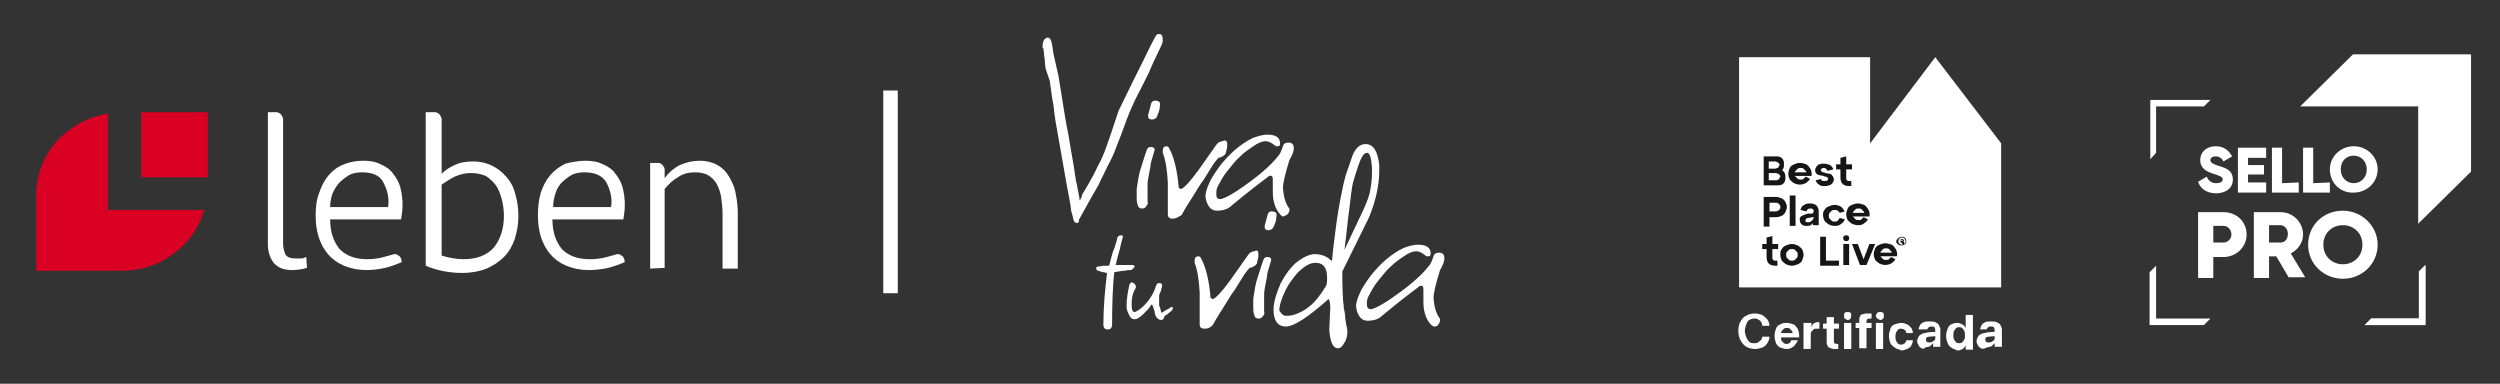 <?xml version="1.0" encoding="utf-8"?>
<!-- Generator: Adobe Illustrator 22.0.0, SVG Export Plug-In . SVG Version: 6.00 Build 0)  -->
<svg version="1.1" id="Capa_1" xmlns="http://www.w3.org/2000/svg" xmlns:xlink="http://www.w3.org/1999/xlink" x="0px" y="0px"
	 viewBox="0 0 345.3 53" style="enable-background:new 0 0 345.3 53;" xml:space="preserve">
<rect x="0" y="0" width="345.3" height="53" fill="#333333" stroke="none"/>
<style type="text/css">
	.st0{fill:#FFFFFF;}
	.st1{fill:#DA0024;}
	.st2{fill:#161616;}
</style>
<g>
	<path class="st0" d="M303.6,25.1l1.2-0.7c0.2,0.5,0.6,0.9,1.3,0.9c0.7,0,0.9-0.3,0.9-0.5c0-0.4-0.4-0.5-1.3-0.8
		c-0.9-0.3-1.8-0.7-1.8-1.9c0-1.2,1-1.9,2.1-1.9c1.1,0,1.8,0.5,2.3,1.4l-1.2,0.7c-0.2-0.4-0.5-0.7-1.1-0.7c-0.4,0-0.7,0.2-0.7,0.5
		c0,0.3,0.2,0.5,1.1,0.8c1,0.3,2,0.6,2,1.9c0,1.2-1,1.9-2.3,1.9C304.7,26.7,303.9,26,303.6,25.1L303.6,25.1z"/>
	<path class="st0" d="M313,25.2v1.4h-3.9v-6.2h3.9v1.4h-2.5v1h2.2v1.3h-2.2v1.1L313,25.2L313,25.2z"/>
	<path class="st0" d="M317.5,25.2v1.4h-3.7v-6.2h1.4v4.9L317.5,25.2L317.5,25.2z"/>
	<path class="st0" d="M321.8,25.2v1.4h-3.7v-6.2h1.4v4.9L321.8,25.2L321.8,25.2z"/>
	<path class="st0" d="M321.8,23.4c0-1.8,1.5-3.2,3.3-3.2c1.8,0,3.3,1.4,3.3,3.2s-1.5,3.2-3.3,3.2C323.3,26.7,321.8,25.3,321.8,23.4z
		 M326.9,23.4c0-1.1-0.8-1.9-1.8-1.9c-1,0-1.8,0.7-1.8,1.9c0,1.1,0.8,1.9,1.8,1.9C326.1,25.3,326.9,24.5,326.9,23.4z"/>
	<path class="st0" d="M310.3,32.4c0,1.7-1.4,3.1-3.2,3.1h-1.4v2.9h-2.1v-9.1h3.5C308.9,29.3,310.3,30.6,310.3,32.4L310.3,32.4z
		 M308.2,32.4c0-0.7-0.5-1.2-1.1-1.2h-1.4v2.3h1.4C307.7,33.5,308.2,33,308.2,32.4z"/>
	<path class="st0" d="M314.4,35.4h-1v3h-2.1v-9.1h3.7c1.7,0,3.1,1.4,3.1,3.1c0,1.1-0.7,2.1-1.7,2.6l2,3.3h-2.3L314.4,35.4
		L314.4,35.4z M313.4,33.5h1.6c0.6,0,1-0.5,1-1.2c0-0.7-0.5-1.2-1-1.2h-1.6V33.5z"/>
	<path class="st0" d="M318.8,33.8c0-2.7,2.1-4.7,4.8-4.7c2.6,0,4.8,2.1,4.8,4.7s-2.1,4.7-4.8,4.7C321,38.5,318.8,36.5,318.8,33.8z
		 M326.3,33.8c0-1.6-1.2-2.7-2.7-2.7c-1.5,0-2.7,1.1-2.7,2.7c0,1.6,1.2,2.7,2.7,2.7C325.1,36.5,326.3,35.4,326.3,33.8z"/>
	<path class="st0" d="M334.1,37.5V44h-6.6l-0.9,0.9h7.5h0.9V44v-7.4L334.1,37.5z"/>
	<path class="st0" d="M334.1,37.5V44h-6.6l-0.9,0.9h7.5h0.9V44v-7.4L334.1,37.5z"/>
	<path class="st0" d="M297.8,21.1v-6.4h6.6l0.9-0.9h-7.4h-0.9v0.9V22L297.8,21.1z"/>
	<path class="st0" d="M297.8,36.7l-0.9,0.9V44v0.9h0.9h6.6l0.9-0.9h-7.5V36.7z"/>
	<path class="st0" d="M325,7.5l-7.3,7.2h16.3v16.2l7.3-7.2V7.5H325z"/>
	<path class="st0" d="M39.1,33.6c0,0.5,0.1,1,0.3,1.5c0.2,0.4,0.7,0.6,1.4,0.6c0.3,0,0.5,0,0.8,0c0.2,0,0.5-0.1,0.7-0.2l0.1,1.5
		c-0.7,0.2-1.4,0.3-2,0.3c-1.2,0-2-0.3-2.6-1c-0.6-0.8-0.8-1.7-0.8-2.6V15.5h1.2c0.1,0,0.2,0,0.3,0.1c0.1,0,0.2,0.1,0.3,0.2
		c0.1,0.1,0.1,0.2,0.2,0.3c0,0.1,0.1,0.2,0.1,0.3L39.1,33.6L39.1,33.6z"/>
	<path class="st0" d="M50,23.8c-0.6,0-1.3,0.1-1.8,0.4c-0.5,0.3-1,0.7-1.4,1.1c-0.4,0.5-0.7,1-0.9,1.5c-0.2,0.6-0.3,1.2-0.3,1.8h8
		c0.2-1.2-0.1-2.4-0.7-3.5C52.4,24.2,51.4,23.8,50,23.8L50,23.8z M50.1,22.2c0.9,0,1.7,0.1,2.5,0.5c0.7,0.3,1.3,0.7,1.7,1.3
		c0.5,0.6,0.8,1.2,1,1.9c0.2,0.8,0.3,1.6,0.3,2.4c0,0.7-0.1,1.4-0.2,2h-9.8c0,1.8,0.5,3.1,1.3,4.1c0.9,0.9,2.1,1.4,3.8,1.4
		c0.8,0,1.6-0.1,2.3-0.3c0.4-0.1,0.7-0.2,1.1-0.3c0.1,0,0.2-0.1,0.4-0.1c0.1,0,0.3,0,0.4,0.1c0.1,0.1,0.2,0.1,0.3,0.2
		c0.1,0.1,0.1,0.2,0.2,0.3l0.1,0.5c-0.7,0.3-1.5,0.6-2.3,0.8c-0.9,0.2-1.8,0.3-2.6,0.3c-1.1,0-2.1-0.2-3.1-0.6
		c-0.9-0.4-1.6-0.9-2.2-1.6c-0.6-0.7-1-1.5-1.3-2.4c-0.3-1-0.4-2-0.4-3c0-1,0.1-2.1,0.5-3.1c0.3-0.9,0.7-1.7,1.3-2.4
		c0.6-0.7,1.3-1.2,2.1-1.5C48.2,22.4,49.2,22.2,50.1,22.2z"/>
	<path class="st0" d="M65,23.9c-0.8,0-1.5,0.2-2.2,0.5c-0.6,0.3-1.2,0.7-1.8,1.1v9.8c1,0.3,2,0.5,3,0.5c1.8,0,3.2-0.5,4.2-1.6
		c0.9-1.1,1.4-2.6,1.4-4.4c0-0.8-0.1-1.5-0.3-2.3c-0.2-0.7-0.4-1.3-0.8-1.9c-0.4-0.5-0.9-1-1.4-1.3C66.4,24,65.7,23.9,65,23.9
		 M58.9,15.5h1.2c0.1,0,0.2,0,0.3,0.1c0.1,0,0.2,0.1,0.3,0.2c0.1,0.1,0.1,0.2,0.2,0.3c0,0.1,0.1,0.2,0.1,0.3v7.6
		c0.5-0.5,1.1-0.9,1.8-1.2c0.8-0.4,1.7-0.5,2.6-0.5c0.9,0,1.8,0.2,2.6,0.6c0.8,0.4,1.4,0.9,2,1.6c0.6,0.7,1,1.5,1.2,2.4
		c0.3,1,0.4,2,0.4,3c0,1.1-0.2,2.1-0.5,3.1c-0.3,0.9-0.8,1.8-1.5,2.5s-1.5,1.2-2.4,1.6c-1,0.4-2.2,0.6-3.3,0.6c-1.7,0-3.5-0.3-5.1-1
		V15.5z"/>
	<path class="st0" d="M80.7,23.8c-0.6,0-1.3,0.1-1.8,0.4c-0.5,0.3-1,0.7-1.4,1.1c-0.4,0.5-0.7,1-0.8,1.5c-0.2,0.6-0.3,1.2-0.3,1.8h8
		c0.2-1.2-0.1-2.4-0.7-3.5C83.1,24.2,82.1,23.8,80.7,23.8z M80.8,22.2c0.9,0,1.7,0.1,2.5,0.5c0.7,0.3,1.3,0.7,1.7,1.3
		c0.5,0.6,0.8,1.2,1,1.9c0.2,0.8,0.3,1.6,0.3,2.4c0,0.7-0.1,1.4-0.2,2h-9.8c0,1.8,0.5,3.1,1.3,4.1c0.9,0.9,2.1,1.4,3.9,1.4
		c0.8,0,1.6-0.1,2.3-0.3c0.4-0.1,0.7-0.2,1.1-0.3c0.1,0,0.2-0.1,0.4-0.1c0.1,0,0.3,0,0.4,0.1c0.1,0.1,0.2,0.1,0.3,0.2
		c0.1,0.1,0.1,0.2,0.2,0.3l0.1,0.5c-0.7,0.3-1.5,0.6-2.3,0.8c-0.9,0.2-1.8,0.3-2.7,0.3c-1.1,0-2.1-0.2-3.1-0.6
		c-0.9-0.4-1.6-0.9-2.2-1.6c-0.6-0.7-1-1.5-1.3-2.4c-0.3-1-0.4-2-0.4-3c0-1,0.1-2.1,0.4-3.1c0.3-0.9,0.7-1.7,1.3-2.4
		c0.6-0.7,1.3-1.2,2.1-1.6C78.9,22.4,79.9,22.2,80.8,22.2"/>
	<path class="st0" d="M89.8,37.1V22.5h1.1c0.2,0,0.5,0.1,0.6,0.3c0.2,0.2,0.3,0.4,0.3,0.6v1.2c0.6-0.8,1.3-1.4,2.1-1.8
		c0.9-0.4,1.8-0.6,2.8-0.6c0.8,0,1.7,0.2,2.4,0.6c0.7,0.4,1.2,0.9,1.6,1.6c0.4,0.7,0.8,1.5,0.9,2.3c0.2,0.9,0.3,1.8,0.3,2.7v7.7
		h-2.1v-7.6c0-0.8-0.1-1.5-0.2-2.3c-0.1-0.6-0.3-1.2-0.6-1.8c-0.3-0.5-0.7-0.9-1.2-1.2c-0.5-0.3-1.2-0.4-1.8-0.4
		c-0.9,0-1.7,0.2-2.4,0.7c-0.7,0.4-1.3,1-1.8,1.6v10.9L89.8,37.1L89.8,37.1z"/>
	<path class="st1" d="M28.7,15.5h-9.2v9h9.2V15.5z"/>
	<path class="st1" d="M14.9,29V15.7c-2.7,0.4-5.2,1.8-7.1,3.8C6,21.6,5,24.2,5,27v10.4h11.8c2.6,0,5.1-0.8,7.1-2.3
		c2.1-1.5,3.6-3.6,4.3-6.1L14.9,29z"/>
	<path class="st0" d="M124,12.5h-2v28h2V12.5z"/>
	<path class="st0" d="M177.2,29.9c-0.1,0-0.2-0.1-0.3-0.2c-0.7-0.7-1.1-1.8-1.1-3.2c0-0.1,0-0.2,0-0.3c0-0.2,0-0.3,0-0.5l0-0.8v-0.1
		c0-0.5-0.2-0.6-0.5-0.5c-0.5,0.4-1.2,0.9-2.1,1.6c-0.9,0.7-1.9,1.5-3.1,2.5c-0.5,0.5-1.2,0.7-2,0.7c-0.5,0-0.9-0.2-1.2-0.7
		c-0.3-0.5-0.4-1-0.4-1.5c0.1-0.7,0.4-1.4,0.8-2.2c0.5-0.8,1-1.6,1.7-2.4c0.7-0.8,1.4-1.5,2.2-2.1c0.8-0.6,1.6-1.1,2.3-1.3
		c0.3-0.1,0.6-0.2,0.8-0.2c0.3-0.1,0.5-0.1,0.8-0.1c1.1,0,1.7,0.4,1.7,1.2c0,0.3-0.1,0.4-0.3,0.4h-0.2c-0.1,0-0.2-0.1-0.2-0.1
		c-0.5-0.4-0.9-0.6-1.3-0.6c-0.4,0-1,0.2-1.7,0.7c-0.6,0.4-1.2,0.8-1.8,1.4c-0.6,0.5-1.1,1.2-1.6,1.8c-0.5,0.6-0.9,1.2-1.2,1.8
		c-0.3,0.5-0.5,0.9-0.5,1.3c0,0.1,0,0.2,0,0.4c0,0.4,0.2,0.6,0.5,0.6c0.4,0,1.2-0.4,2.3-1.1c2.7-1.8,4.6-3.4,5.7-4.8
		c0.3-0.3,0.5-0.8,0.7-1.4c0.1-0.4,0.4-0.5,0.8-0.5c0.5,0,0.7,0.3,0.7,0.8c0,0.4-0.2,0.9-0.6,1.6c-0.6,1.9-0.9,3.2-0.9,3.9
		c0.1,1.1,0.3,2,0.8,2.7c0.1,0.1,0.1,0.2,0.1,0.3c0,0.2-0.1,0.5-0.4,0.7C177.6,29.7,177.4,29.9,177.2,29.9L177.2,29.9z"/>
	<path class="st0" d="M162,30.2c-0.5,0-0.7-0.2-0.7-0.6v-4.4c-0.1-1.7-0.3-3.1-0.7-4.1c0-0.1,0-0.1,0-0.3c0-0.4,0.2-0.6,0.5-0.6
		c0.2,0,0.3,0.1,0.4,0.3c0.6,1.1,1.1,2.9,1.3,5.4c0.1,0.1,0.2,0.2,0.3,0.2c0.3,0,1.2-0.9,2.5-2.7l2.4-3.4c0.2-0.3,0.5-0.5,0.9-0.5
		c0.1-0.1,0.2-0.1,0.2-0.1c0.2,0,0.4,0.1,0.4,0.4c0,0.1,0,0.1,0,0.2c0,0.1,0,0.2,0,0.3l-0.2,0.9c-0.2,0.3-0.5,0.5-1,0.6
		c-0.3,0.3-0.7,0.8-1.1,1.5l-1,1.6c-0.4,0.5-0.8,1.2-1.3,2c-0.5,0.8-1.1,1.7-1.7,2.8C162.7,30,162.4,30.2,162,30.2L162,30.2z"/>
	<path class="st0" d="M159.1,16.5c-0.4,0-0.6-0.2-0.5-0.7l0.4-1.5c0.1-0.3,0.3-0.4,0.5-0.4c0.6,0,0.8,0.2,0.7,0.7
		c0,0.4-0.1,0.8-0.3,1.2C159.8,16.3,159.5,16.5,159.1,16.5L159.1,16.5z M157.7,28.8c-0.2,0-0.4-0.1-0.5-0.3c-0.1-0.3-0.2-0.6-0.2-1
		c0-0.4,0-0.9,0-1.4c0.1-0.6,0.2-1.4,0.4-2.3c0.3-0.9,0.6-2,1-3.1c0.1-0.3,0.3-0.4,0.5-0.4c0.5,0,0.7,0.2,0.5,0.7
		c-0.1,0.3-0.2,0.7-0.3,1c-0.1,0.3-0.2,0.7-0.2,1c-0.1,0.6-0.2,1.1-0.3,1.6c-0.1,0.5-0.1,0.9-0.1,1.2c0,1.3,0,1.9,0,2
		c0.1,0.3,0,0.5-0.2,0.7C158.2,28.7,158,28.8,157.7,28.8L157.7,28.8z"/>
	<path class="st0" d="M148.7,30.8c-0.2,0-0.4-0.2-0.5-0.7c0-0.2-0.1-0.4-0.2-0.8c-0.1-0.3-0.1-0.8-0.2-1.3l0,0
		c-0.5-2.5-1.1-6.2-2-11.2c-0.1-0.6-0.2-1.3-0.3-2.3c-0.2-0.9-0.3-2-0.5-3.3l-0.6-1.8c0-0.3-0.1-0.7-0.1-1.2c-0.1-0.5-0.1-1-0.2-1.6
		h-0.1c0-0.1,0-0.2,0-0.3c0-0.3,0.1-0.6,0.2-0.8c0.2-0.2,0.3-0.3,0.5-0.3c0.3,0,0.4,0.2,0.5,0.5h0c0.1,0.3,0.2,0.9,0.3,1.7
		c0.2,0.8,0.4,1.9,0.7,3.1l0.9,5.6c0.1,0.7,0.3,1.6,0.5,2.7c0.2,1.1,0.4,2.5,0.7,4.1c0.1,0.6,0.2,1.3,0.3,2c0.2,0.8,0.3,1.6,0.5,2.5
		v0.3c0.2-0.2,0.3-0.5,0.4-0.9c0.2-0.3,0.5-0.8,0.9-1.5c0.4-0.7,0.8-1.4,1.2-2.3c0.5-0.9,0.9-1.8,1.2-2.7c0.2-0.5,0.4-1.2,0.7-2
		c0.3-0.9,0.6-1.8,1-3l2.1-4.3c0.3-0.6,0.7-1.4,1.2-2.4c0.5-1,1-2.1,1.7-3.4c0.2-0.4,0.3-0.5,0.6-0.5c0.4,0,0.5,0.3,0.5,0.9
		c0,0.2-0.1,0.5-0.2,0.7l-1,2.1c-0.2,0.4-0.4,0.9-0.7,1.6c-0.3,0.6-0.7,1.4-1.1,2.2c-0.3,0.6-0.7,1.3-1,2c-0.3,0.6-0.6,1.3-0.9,2.1
		c-0.5,1.4-1.1,3-1.9,5c-0.2,0.4-0.4,0.9-0.8,1.6c-0.3,0.7-0.8,1.6-1.3,2.7c-0.6,1-1.5,2.6-2.7,4.8
		C149.1,30.7,148.9,30.8,148.7,30.8L148.7,30.8z"/>
	<path class="st0" d="M198.1,45.1c-0.1,0-0.2-0.1-0.4-0.2c-0.7-0.7-1.1-1.8-1.1-3.2c0-0.1,0-0.2,0-0.3c0-0.2,0-0.3,0-0.5l0-0.8V40
		c0-0.5-0.2-0.6-0.5-0.5c-0.5,0.4-1.2,0.9-2.1,1.6c-0.9,0.7-1.9,1.5-3.1,2.5c-0.5,0.5-1.2,0.7-2,0.7c-0.5,0-0.9-0.2-1.2-0.7
		c-0.3-0.5-0.4-1-0.4-1.5c0.1-0.7,0.4-1.4,0.8-2.2c0.5-0.8,1-1.6,1.7-2.4c0.7-0.8,1.4-1.5,2.2-2.1c0.8-0.6,1.6-1.1,2.3-1.3
		c0.3-0.1,0.6-0.2,0.8-0.2c0.3-0.1,0.5-0.1,0.8-0.1c1.1,0,1.7,0.4,1.7,1.2c0,0.3-0.1,0.4-0.3,0.4h-0.2c-0.1,0-0.2-0.1-0.2-0.1
		c-0.5-0.4-0.9-0.6-1.3-0.6c-0.4,0-1,0.2-1.7,0.7c-0.6,0.4-1.2,0.8-1.8,1.4c-0.6,0.5-1.1,1.2-1.6,1.8c-0.5,0.6-0.9,1.2-1.2,1.8
		c-0.3,0.5-0.5,0.9-0.5,1.3c0,0.1,0,0.2,0,0.4c0,0.4,0.2,0.6,0.5,0.6c0.4,0,1.2-0.4,2.3-1.1c2.7-1.8,4.6-3.4,5.7-4.8
		c0.3-0.3,0.5-0.8,0.7-1.4c0.1-0.4,0.4-0.5,0.8-0.5c0.5,0,0.7,0.3,0.7,0.8c0,0.4-0.2,0.9-0.6,1.6c-0.6,1.9-0.9,3.2-0.9,3.9
		c0.1,1.1,0.3,2,0.8,2.7c0.1,0.1,0.1,0.2,0.1,0.3c0,0.2-0.1,0.5-0.3,0.7C198.6,45,198.3,45.1,198.1,45.1L198.1,45.1z"/>
	<path class="st0" d="M184.8,48.1c-0.7,0-1.1-0.9-1.2-2.6l0.1-2.2c0.1-1.1,0-1.8-0.2-2c-2.8,2.5-4.8,3.8-5.9,3.8s-1.7-0.8-1.7-2.3
		c0-1.1,0.4-2.3,1-3.7c0.7-1.3,1.4-2.2,2.1-2.8c1-0.8,1.9-1.2,2.6-1.2c0.5,0,1.1,0.1,1.6,0.4c0.1,0,0.1,0.1,0.2,0.1
		c0.1,0.1,0.2,0.1,0.2,0.2c0.2,0.1,0.3,0.2,0.3,0.2c0.1,0,0.1-0.1,0.1-0.2c0.1-1.3,0.3-2.7,0.5-4.3c0.2-1.6,0.5-3.4,0.9-5.3
		c0.1-0.6,0.3-1.3,0.5-2.1c0.3-0.8,0.6-1.7,0.9-2.6c0.4-1,1-1.6,1.8-1.6c1.1,0,1.7,1,1.9,2.9c0,0.1,0,0.3,0,0.4v0.4
		c0,2-0.5,4.2-1.4,6.4l-3.7,7.5c0,0.9,0,2.2,0.1,3.9c0,0.3,0.1,0.6,0.1,1.1c0.1,0.5,0.2,0.9,0.2,1.4c0.1,0.5,0.1,0.9,0.2,1.2
		c0.1,0.4,0.1,0.6,0.1,0.6c0,0.6-0.1,1.2-0.4,1.6C185.4,47.9,185.1,48.1,184.8,48.1L184.8,48.1z M185.7,34.5l2.6-5.5
		c0.5-1.1,0.9-2.1,1-3c0.2-1,0.2-1.9,0.2-2.8c-0.1-1.4-0.3-2.1-0.7-2.1c-0.4,0-0.8,0.6-1.2,1.8c-0.2,0.6-0.4,1.2-0.6,1.9
		c-0.2,0.6-0.3,1.3-0.4,2.1l0,0c-0.1,0.8-0.2,1.9-0.4,3.2C186.1,31.2,185.9,32.8,185.7,34.5z M177.4,43.6c0.9,0.1,1.8-0.2,2.8-0.8
		c0.6-0.4,1.1-0.8,1.6-1.4c0.5-0.6,1-1.3,1.4-2h0c0.1-0.4,0.1-0.7,0.1-1c0-1.4-0.5-2.1-1.6-2.1c-0.8,0-1.6,0.5-2.5,1.4
		c-0.6,0.7-1.2,1.5-1.6,2.3c-0.6,1.2-0.9,2.2-0.9,2.9C176.9,43.2,177.1,43.5,177.4,43.6z"/>
	<path class="st0" d="M175.2,31.8c-0.4,0-0.6-0.2-0.5-0.7l0.4-1.5c0.1-0.3,0.3-0.4,0.5-0.4c0.6,0,0.8,0.2,0.7,0.7
		c0,0.4-0.1,0.8-0.3,1.2C175.9,31.5,175.6,31.8,175.2,31.8L175.2,31.8z M173.8,44c-0.2,0-0.4-0.1-0.5-0.3c-0.1-0.3-0.2-0.6-0.2-1
		c0-0.4,0-0.9,0-1.4c0.1-0.6,0.2-1.4,0.4-2.3c0.3-0.9,0.6-2,1-3.1c0.1-0.3,0.3-0.4,0.5-0.4c0.5,0,0.7,0.2,0.5,0.7
		c-0.1,0.3-0.2,0.7-0.3,1c-0.1,0.3-0.2,0.7-0.2,1c-0.1,0.6-0.2,1.1-0.3,1.6c-0.1,0.5-0.1,0.9-0.1,1.2c0,1.3,0,1.9,0,2
		c0.1,0.3,0,0.5-0.2,0.7C174.3,43.9,174.1,44,173.8,44L173.8,44z"/>
	<path class="st0" d="M166.4,45.4c-0.5,0-0.7-0.2-0.7-0.6v-4.4c-0.1-1.7-0.3-3.1-0.7-4.1c0-0.1,0-0.1,0-0.3c0-0.4,0.2-0.6,0.5-0.6
		c0.2,0,0.3,0.1,0.4,0.3c0.6,1.1,1.1,2.9,1.3,5.4c0.1,0.1,0.2,0.2,0.3,0.2c0.3,0,1.2-0.9,2.5-2.7l2.4-3.4c0.2-0.3,0.5-0.5,0.9-0.5
		c0.1-0.1,0.2-0.1,0.2-0.1c0.2,0,0.3,0.1,0.3,0.4c0,0.1,0,0.1,0,0.2c0,0.1,0,0.2,0,0.3l-0.2,0.9c-0.2,0.3-0.5,0.5-1,0.6
		c-0.3,0.3-0.7,0.8-1.1,1.5l-1,1.6c-0.4,0.5-0.8,1.2-1.3,2c-0.5,0.8-1.1,1.7-1.7,2.8C167.2,45.2,166.9,45.4,166.4,45.4L166.4,45.4z"
		/>
	<path class="st0" d="M160.4,44.2c-0.3,0-0.6-0.2-0.8-0.6c0-0.1-0.1-0.2-0.1-0.4c0-0.2-0.1-0.4-0.2-0.7c-0.1-0.4-0.2-0.5-0.3-0.4
		c-0.2,0.4-0.6,0.8-1,1.2c-0.6,0.6-1,0.8-1.3,0.8c-0.3,0-0.6-0.2-0.8-0.7c-0.2-0.4-0.3-0.7-0.3-1.1c0-1.1,0.2-2.1,0.4-3
		c0.1-0.2,0.2-0.3,0.3-0.3c0.1,0,0.3,0.1,0.4,0.2c0.1,0.1,0.2,0.3,0.2,0.4c0,0.1-0.1,0.3-0.2,0.5c-0.3,0.5-0.4,1.2-0.4,1.9
		c0,0.7,0.1,1.1,0.4,1.1c0.1,0,0.5-0.2,1-0.6c0.9-0.8,1.6-1.8,2-3.1c0.1-0.2,0.2-0.3,0.4-0.3c0.3,0,0.4,0.1,0.4,0.3
		c0,0.2,0,0.3-0.1,0.5c0,0.2-0.1,0.4-0.2,0.6c-0.1,0.2-0.1,0.4-0.1,0.6c0,0.2,0,0.3,0,0.5c0,0.1,0,0.2,0,0.4c0,0.1,0,0.3,0.1,0.4
		c0.1,0.4,0.2,0.7,0.2,0.8c0,0,0.1,0,0.2-0.1c0.2-0.1,0.3-0.2,0.5-0.3c0.2-0.1,0.4-0.2,0.5-0.3c0.2-0.1,0.2-0.1,0.2-0.1
		c0.2,0,0.2,0.1,0.2,0.2c0,0.1-0.1,0.3-0.4,0.5c-0.2,0.2-0.5,0.4-0.8,0.6C160.8,44.1,160.5,44.2,160.4,44.2L160.4,44.2z"/>
	<path class="st0" d="M153,45.5c-0.4,0-0.6-0.2-0.6-0.7c0-2.2,0.2-4.6,0.5-7.1c-0.2,0-0.3-0.1-0.5-0.1c-0.2,0-0.3-0.1-0.4-0.1
		c-0.4-0.1-0.6-0.2-0.6-0.4c0-0.2,0.1-0.3,0.3-0.3h0c-0.1,0-0.1,0,0.1,0c0.2,0,0.4-0.1,0.7-0.1c0.3,0,0.5,0,0.7,0
		c0.1-0.5,0.3-1.1,0.5-1.9c0.2-0.4,0.3-0.8,0.4-1.1c0.1-0.3,0.2-0.6,0.2-0.8c0.1-0.3,0.3-0.4,0.6-0.4c0.1,0,0.2,0.1,0.2,0.2
		c-0.1,0.4-0.3,1-0.4,1.6c-0.2,0.7-0.4,1.4-0.6,2.3h0.5c0.2,0,0.4,0,0.7,0c0.3,0,0.5,0,0.7,0h0.5c0.1,0,0.2,0.1,0.2,0.2
		c0,0.1-0.1,0.2-0.2,0.3c-0.1,0.1-0.2,0.2-0.4,0.2c-0.2,0-0.4,0-0.8,0.1c-0.4,0-0.8,0.1-1.4,0.2c-0.2,1.8-0.3,4.3-0.3,7.4
		C153.5,45.4,153.3,45.5,153,45.5L153,45.5z"/>
	<path class="st0" d="M267.3,7.9l-9,11.9V7.9h-18.1v31.8h36.2V19.8L267.3,7.9z"/>
	<path class="st2" d="M243.6,21.6h1.7c0.2,0,0.4,0,0.6,0.1c0.2,0.1,0.3,0.2,0.4,0.4c0.1,0.2,0.1,0.4,0.1,0.6c0,0.2,0,0.4-0.1,0.6
		c-0.1,0.2-0.2,0.3-0.4,0.4c-0.2,0.1-0.4,0.1-0.6,0.1h-0.9v-0.4h1.1c0.2,0,0.4,0,0.6,0.1c0.2,0.1,0.3,0.2,0.4,0.4
		c0.1,0.2,0.1,0.4,0.1,0.6c0,0.2,0,0.4-0.1,0.6c-0.1,0.2-0.2,0.3-0.4,0.4c-0.2,0.1-0.4,0.1-0.6,0.1h-1.9V21.6z M245.5,23.2
		c0.1,0,0.1-0.1,0.2-0.2c0-0.1,0.1-0.2,0.1-0.2c0-0.1,0-0.2-0.1-0.2c0-0.1-0.1-0.1-0.2-0.2c-0.1,0-0.2-0.1-0.3-0.1h-0.9v1h0.9
		C245.3,23.3,245.4,23.2,245.5,23.2z M245.6,24.8c0.1,0,0.1-0.1,0.2-0.2c0-0.1,0.1-0.2,0.1-0.2c0-0.1,0-0.2-0.1-0.2
		c0-0.1-0.1-0.1-0.2-0.2c-0.1,0-0.2-0.1-0.3-0.1h-1v1h1C245.5,24.9,245.5,24.9,245.6,24.8L245.6,24.8z"/>
	<path class="st2" d="M247.9,23.8h1.8l-0.2,0.2c0-0.2,0-0.3-0.1-0.4c-0.1-0.1-0.2-0.2-0.3-0.3c-0.1-0.1-0.2-0.1-0.4-0.1
		c-0.1,0-0.3,0-0.4,0.1c-0.1,0.1-0.2,0.2-0.3,0.3c-0.1,0.1-0.1,0.3-0.1,0.4c0,0.2,0,0.3,0.1,0.4c0.1,0.1,0.2,0.2,0.3,0.3
		c0.1,0.1,0.3,0.1,0.4,0.1c0.2,0,0.3,0,0.4-0.1c0.1-0.1,0.2-0.2,0.3-0.3l0.6,0.3c-0.1,0.2-0.3,0.4-0.6,0.6c-0.2,0.1-0.5,0.2-0.8,0.2
		s-0.6-0.1-0.8-0.2c-0.2-0.1-0.4-0.3-0.6-0.5c-0.1-0.2-0.2-0.5-0.2-0.8c0-0.3,0.1-0.5,0.2-0.8c0.1-0.2,0.3-0.4,0.6-0.5
		c0.2-0.1,0.5-0.2,0.8-0.2c0.3,0,0.6,0.1,0.9,0.2c0.3,0.2,0.4,0.4,0.6,0.7c0.1,0.3,0.2,0.6,0.1,0.9h-2.4L247.9,23.8L247.9,23.8z"/>
	<path class="st2" d="M251.6,24.9c0.1,0.1,0.2,0.1,0.4,0.1c0.2,0,0.3,0,0.4-0.1c0.1-0.1,0.1-0.1,0.1-0.2c0-0.1,0-0.1-0.1-0.2
		c-0.1,0-0.1-0.1-0.2-0.1c-0.1,0-0.2,0-0.3-0.1c-0.2,0-0.4-0.1-0.6-0.1c-0.1,0-0.3-0.1-0.4-0.2c-0.1-0.1-0.2-0.3-0.2-0.5
		c0-0.2,0.1-0.3,0.2-0.5c0.1-0.1,0.2-0.3,0.4-0.3c0.2-0.1,0.4-0.1,0.6-0.1c0.3,0,0.6,0.1,0.9,0.2c0.2,0.2,0.4,0.4,0.4,0.6l-0.8,0.2
		c0-0.1-0.1-0.2-0.2-0.3c-0.1-0.1-0.2-0.1-0.3-0.1c-0.1,0-0.2,0-0.3,0.1c-0.1,0.1-0.1,0.1-0.1,0.2c0,0.1,0,0.1,0.1,0.2
		c0.1,0,0.1,0.1,0.2,0.1c0.1,0,0.2,0,0.3,0.1c0.2,0,0.4,0.1,0.6,0.1c0.1,0,0.3,0.1,0.4,0.3c0.1,0.1,0.2,0.3,0.2,0.5
		c0,0.2-0.1,0.3-0.2,0.5c-0.1,0.1-0.3,0.3-0.5,0.3c-0.2,0.1-0.4,0.1-0.6,0.1c-0.2,0-0.5,0-0.6-0.1c-0.2-0.1-0.3-0.2-0.4-0.3
		c-0.1-0.1-0.2-0.3-0.2-0.4l0.8-0.2C251.5,24.8,251.5,24.9,251.6,24.9L251.6,24.9z"/>
	<path class="st2" d="M253.6,22.7h0.6v-0.9l0.8-0.2v1.1h0.8v0.7h-0.8v1.2c0,0.1,0,0.2,0.1,0.3c0.1,0.1,0.2,0.1,0.3,0.1h0.3v0.7h-0.3
		c-0.4,0-0.7-0.1-0.9-0.3c-0.2-0.2-0.3-0.5-0.3-0.9v-1.1h-0.6L253.6,22.7L253.6,22.7z"/>
	<path class="st2" d="M243.6,27.2h1.7c0.3,0,0.5,0.1,0.8,0.2c0.2,0.1,0.4,0.3,0.5,0.5c0.1,0.2,0.2,0.4,0.2,0.7
		c0,0.2-0.1,0.5-0.2,0.7c-0.1,0.2-0.3,0.4-0.5,0.5c-0.2,0.1-0.5,0.2-0.8,0.2h-0.9v1.3h-0.8V27.2L243.6,27.2z M245.6,29.1
		c0.1-0.1,0.2-0.1,0.2-0.2c0.1-0.1,0.1-0.2,0.1-0.3c0-0.1,0-0.2-0.1-0.3c-0.1-0.1-0.1-0.2-0.2-0.2c-0.1-0.1-0.2-0.1-0.3-0.1h-0.9
		v1.2h0.9C245.4,29.2,245.5,29.1,245.6,29.1z"/>
	<path class="st2" d="M247.2,27h0.8v4.2h-0.8V27z"/>
	<path class="st2" d="M248.9,29.8c0.2-0.1,0.5-0.2,0.8-0.3l0.5,0c0.1,0,0.2,0,0.2-0.1c0,0,0.1-0.1,0.1-0.2c0-0.1,0-0.2-0.1-0.3
		c-0.1-0.1-0.2-0.1-0.3-0.1c-0.2,0-0.3,0-0.4,0.1c-0.1,0.1-0.2,0.2-0.2,0.3l-0.8-0.2c0-0.2,0.1-0.3,0.2-0.5c0.1-0.1,0.3-0.2,0.5-0.3
		c0.2-0.1,0.4-0.1,0.6-0.1c0.4,0,0.7,0.1,0.9,0.3c0.2,0.2,0.3,0.5,0.3,0.8v1.9h-0.8v-0.4l0.1,0c-0.1,0.1-0.2,0.3-0.4,0.4
		c-0.2,0.1-0.4,0.1-0.6,0.1c-0.2,0-0.3,0-0.5-0.1c-0.1-0.1-0.3-0.2-0.3-0.3c-0.1-0.1-0.1-0.3-0.1-0.4
		C248.5,30.1,248.7,29.9,248.9,29.8L248.9,29.8z M249.4,30.6c0.1,0.1,0.2,0.1,0.3,0.1c0.1,0,0.3,0,0.4-0.1c0.1-0.1,0.2-0.1,0.3-0.3
		c0.1-0.1,0.1-0.2,0.1-0.3v-0.1l0.1,0c0,0-0.1,0.1-0.1,0.1c0,0-0.1,0-0.2,0l-0.5,0.1c-0.1,0-0.2,0-0.3,0.1c-0.1,0.1-0.1,0.1-0.1,0.2
		C249.3,30.5,249.3,30.5,249.4,30.6L249.4,30.6z"/>
	<path class="st2" d="M252,29c0.1-0.2,0.3-0.4,0.6-0.5c0.2-0.1,0.5-0.2,0.8-0.2c0.3,0,0.6,0.1,0.8,0.2c0.3,0.2,0.4,0.4,0.6,0.7
		l-0.7,0.2c-0.1-0.1-0.2-0.3-0.3-0.3c-0.1-0.1-0.3-0.1-0.4-0.1c-0.1,0-0.3,0-0.4,0.1c-0.1,0.1-0.2,0.2-0.3,0.3
		c-0.1,0.1-0.1,0.3-0.1,0.4s0,0.3,0.1,0.4c0.1,0.1,0.2,0.2,0.3,0.3c0.1,0.1,0.2,0.1,0.4,0.1c0.2,0,0.3,0,0.4-0.1
		c0.1-0.1,0.2-0.2,0.3-0.4l0.7,0.2c-0.1,0.3-0.3,0.5-0.6,0.7c-0.3,0.2-0.5,0.2-0.8,0.2c-0.3,0-0.6-0.1-0.8-0.2
		c-0.2-0.1-0.4-0.3-0.6-0.5c-0.1-0.2-0.2-0.5-0.2-0.8C251.8,29.5,251.8,29.2,252,29L252,29z"/>
	<path class="st2" d="M255.9,29.4h1.8l-0.2,0.2c0-0.2,0-0.3-0.1-0.4c-0.1-0.1-0.2-0.2-0.3-0.3s-0.2-0.1-0.4-0.1s-0.3,0-0.4,0.1
		c-0.1,0.1-0.2,0.2-0.3,0.3c-0.1,0.1-0.1,0.3-0.1,0.4c0,0.2,0,0.3,0.1,0.4c0.1,0.1,0.2,0.2,0.3,0.3c0.1,0.1,0.3,0.1,0.4,0.1
		c0.2,0,0.3,0,0.4-0.1c0.1-0.1,0.2-0.2,0.3-0.3l0.6,0.3c-0.1,0.2-0.3,0.4-0.6,0.6s-0.5,0.2-0.8,0.2c-0.3,0-0.6-0.1-0.8-0.2
		c-0.2-0.1-0.4-0.3-0.6-0.5c-0.1-0.2-0.2-0.5-0.2-0.8c0-0.3,0.1-0.5,0.2-0.8c0.1-0.2,0.3-0.4,0.6-0.5c0.2-0.1,0.5-0.2,0.8-0.2
		c0.3,0,0.6,0.1,0.9,0.2c0.3,0.2,0.4,0.4,0.6,0.7c0.1,0.3,0.2,0.6,0.1,0.9h-2.4L255.9,29.4L255.9,29.4z"/>
	<path class="st2" d="M243.4,33.7h0.6v-0.9l0.8-0.2v1.1h0.8v0.7h-0.8v1.2c0,0.1,0,0.2,0.1,0.3c0.1,0.1,0.2,0.1,0.3,0.1h0.3v0.7h-0.3
		c-0.4,0-0.7-0.1-0.9-0.3c-0.2-0.2-0.3-0.5-0.3-0.9v-1.1h-0.6L243.4,33.7L243.4,33.7z"/>
	<path class="st2" d="M246.1,34.4c0.1-0.2,0.3-0.4,0.6-0.5c0.2-0.1,0.5-0.2,0.8-0.2c0.3,0,0.6,0.1,0.8,0.2c0.2,0.1,0.4,0.3,0.6,0.5
		c0.1,0.2,0.2,0.5,0.2,0.8c0,0.3-0.1,0.5-0.2,0.8c-0.1,0.2-0.3,0.4-0.6,0.5c-0.2,0.1-0.5,0.2-0.8,0.2c-0.3,0-0.6-0.1-0.8-0.2
		c-0.2-0.1-0.4-0.3-0.6-0.5c-0.1-0.2-0.2-0.5-0.2-0.8C245.9,34.9,245.9,34.6,246.1,34.4z M246.8,35.6c0.1,0.1,0.2,0.2,0.3,0.3
		c0.1,0.1,0.2,0.1,0.4,0.1c0.1,0,0.3,0,0.4-0.1c0.1-0.1,0.2-0.2,0.3-0.3c0.1-0.1,0.1-0.3,0.1-0.4c0-0.2,0-0.3-0.1-0.4
		c-0.1-0.1-0.2-0.2-0.3-0.3c-0.1-0.1-0.2-0.1-0.4-0.1c-0.1,0-0.3,0-0.4,0.1c-0.1,0.1-0.2,0.2-0.3,0.3c-0.1,0.1-0.1,0.3-0.1,0.4
		S246.7,35.5,246.8,35.6z"/>
	<path class="st2" d="M251.4,32.7h0.8v3.3h1.8v0.7h-2.6V32.7z"/>
	<path class="st2" d="M254.7,32.6c0.1-0.1,0.2-0.1,0.3-0.1s0.2,0,0.3,0.1c0.1,0.1,0.1,0.2,0.1,0.3c0,0.1,0,0.2-0.1,0.3
		c-0.1,0.1-0.2,0.1-0.3,0.1c-0.1,0-0.2,0-0.3-0.1c-0.1-0.1-0.1-0.2-0.1-0.3C254.5,32.8,254.6,32.7,254.7,32.6z M254.6,33.7h0.8v2.9
		h-0.8V33.7z"/>
	<path class="st2" d="M255.8,33.7h0.8l1.1,2.9h-0.6l1.1-2.9h0.8l-1.2,2.9h-0.9L255.8,33.7L255.8,33.7z"/>
	<path class="st2" d="M259.7,34.9h1.8l-0.2,0.2c0-0.2,0-0.3-0.1-0.4c-0.1-0.1-0.2-0.2-0.3-0.3c-0.1-0.1-0.2-0.1-0.4-0.1
		c-0.1,0-0.3,0-0.4,0.1c-0.1,0.1-0.2,0.2-0.3,0.3c-0.1,0.1-0.1,0.3-0.1,0.4c0,0.2,0,0.3,0.1,0.4c0.1,0.1,0.2,0.2,0.3,0.3
		c0.1,0.1,0.3,0.1,0.4,0.1s0.3,0,0.4-0.1c0.1-0.1,0.2-0.2,0.3-0.3l0.6,0.3c-0.1,0.2-0.3,0.4-0.6,0.6c-0.2,0.1-0.5,0.2-0.8,0.2
		s-0.6-0.1-0.8-0.2c-0.2-0.1-0.4-0.3-0.6-0.5c-0.1-0.2-0.2-0.5-0.2-0.8c0-0.3,0.1-0.5,0.2-0.8c0.1-0.2,0.3-0.4,0.6-0.5
		c0.2-0.1,0.5-0.2,0.8-0.2c0.3,0,0.6,0.1,0.9,0.2c0.3,0.2,0.4,0.4,0.6,0.7c0.1,0.3,0.2,0.6,0.1,0.9h-2.4L259.7,34.9L259.7,34.9z"/>
	<path class="st2" d="M262.7,32.7c0.4,0,0.6,0.3,0.6,0.6c0,0.4-0.3,0.6-0.7,0.6c-0.4,0-0.7-0.3-0.7-0.6
		C262,33,262.3,32.7,262.7,32.7L262.7,32.7z M262.7,32.8c-0.3,0-0.5,0.2-0.5,0.5c0,0.3,0.2,0.5,0.5,0.5c0.3,0,0.5-0.2,0.5-0.5
		C263.2,33.1,263,32.8,262.7,32.8L262.7,32.8z M262.6,33.7h-0.1V33c0.1,0,0.1,0,0.2,0c0.1,0,0.2,0,0.2,0.1c0,0,0.1,0.1,0.1,0.1
		c0,0.1-0.1,0.1-0.1,0.2v0c0.1,0,0.1,0.1,0.1,0.2c0,0.1,0,0.1,0,0.2h-0.2c0,0,0-0.1-0.1-0.2c0-0.1-0.1-0.1-0.1-0.1h-0.1V33.7
		L262.6,33.7z M262.6,33.3L262.6,33.3c0.2,0,0.2,0,0.2-0.1c0-0.1,0-0.1-0.1-0.1c0,0-0.1,0-0.1,0V33.3L262.6,33.3z"/>
	<path class="st0" d="M241.2,47.9c-0.3-0.2-0.6-0.5-0.8-0.9c-0.2-0.4-0.3-0.8-0.3-1.3v0c0-0.5,0.1-1,0.3-1.3
		c0.2-0.4,0.5-0.7,0.8-0.8c0.3-0.2,0.7-0.3,1.2-0.3c0.4,0,0.7,0.1,1,0.2c0.3,0.2,0.5,0.4,0.7,0.6c0.2,0.3,0.3,0.6,0.3,0.9l0,0h-1
		l0-0.1c0-0.2-0.1-0.3-0.2-0.5c-0.1-0.1-0.2-0.2-0.4-0.3c-0.2-0.1-0.3-0.1-0.5-0.1c-0.3,0-0.5,0.1-0.7,0.2c-0.2,0.1-0.3,0.3-0.4,0.6
		s-0.2,0.5-0.2,0.9v0c0,0.3,0.1,0.6,0.2,0.9c0.1,0.2,0.2,0.4,0.4,0.6s0.4,0.2,0.7,0.2c0.2,0,0.4,0,0.5-0.1c0.1-0.1,0.3-0.2,0.4-0.3
		c0.1-0.1,0.2-0.3,0.2-0.5l0,0h1l0,0c0,0.3-0.1,0.6-0.3,0.9c-0.2,0.3-0.4,0.5-0.7,0.6c-0.3,0.1-0.6,0.2-1,0.2
		C242,48.2,241.6,48.1,241.2,47.9L241.2,47.9z"/>
	<path class="st0" d="M245.9,48c-0.3-0.1-0.5-0.4-0.6-0.6c-0.1-0.3-0.2-0.6-0.2-1v0c0-0.4,0.1-0.7,0.2-1c0.1-0.3,0.3-0.5,0.6-0.6
		c0.3-0.2,0.6-0.2,0.9-0.2c0.3,0,0.6,0.1,0.9,0.2c0.3,0.1,0.4,0.4,0.6,0.6c0.1,0.3,0.2,0.6,0.2,0.9v0.3h-2.9V46h2.5l-0.5,0.6v-0.4
		c0-0.2,0-0.4-0.1-0.5c-0.1-0.1-0.2-0.2-0.3-0.3c-0.1-0.1-0.2-0.1-0.4-0.1c-0.1,0-0.3,0-0.4,0.1c-0.1,0.1-0.2,0.2-0.3,0.3
		c-0.1,0.1-0.1,0.3-0.1,0.5v0.4c0,0.2,0,0.4,0.1,0.5c0.1,0.1,0.2,0.2,0.3,0.3c0.1,0.1,0.3,0.1,0.4,0.1c0.1,0,0.2,0,0.3-0.1
		c0.1,0,0.2-0.1,0.2-0.2c0.1-0.1,0.1-0.1,0.1-0.2l0,0h0.9l0,0c0,0.1-0.1,0.3-0.2,0.4c-0.1,0.1-0.2,0.3-0.3,0.4
		c-0.1,0.1-0.3,0.2-0.5,0.3c-0.2,0.1-0.4,0.1-0.7,0.1C246.5,48.2,246.2,48.1,245.9,48L245.9,48z"/>
	<path class="st0" d="M249.2,44.6h1v0.6h0c0.1-0.2,0.1-0.4,0.3-0.5c0.1-0.1,0.3-0.2,0.5-0.2c0.1,0,0.1,0,0.2,0c0,0,0.1,0,0.1,0v0.9
		c0,0-0.1,0-0.2,0c-0.1,0-0.1,0-0.2,0c-0.2,0-0.3,0-0.4,0.1c-0.1,0.1-0.2,0.2-0.3,0.3c-0.1,0.1-0.1,0.3-0.1,0.4v2h-1V44.6z"/>
	<path class="st0" d="M252.6,48c-0.2-0.2-0.3-0.4-0.3-0.8v-1.8h-0.5v-0.7h0.5v-0.9h1v0.9h0.7v0.7h-0.7v1.7c0,0.2,0,0.3,0.1,0.3
		c0.1,0.1,0.2,0.1,0.3,0.1c0,0,0.1,0,0.1,0c0,0,0.1,0,0.1,0v0.7c-0.1,0-0.1,0-0.2,0c-0.1,0-0.2,0-0.3,0
		C253.1,48.2,252.8,48.1,252.6,48L252.6,48z"/>
	<path class="st0" d="M254.8,44c-0.1-0.1-0.1-0.2-0.1-0.4c0-0.1,0-0.3,0.1-0.4c0.1-0.1,0.2-0.1,0.4-0.1c0.1,0,0.3,0,0.4,0.1
		c0.1,0.1,0.1,0.2,0.1,0.4c0,0.1-0.1,0.3-0.1,0.4c-0.1,0.1-0.2,0.2-0.4,0.2C255,44.1,254.9,44.1,254.8,44z M254.7,44.6h1v3.6h-1
		V44.6z"/>
	<path class="st0" d="M256.8,45.3h-0.5v-0.7h0.5v-0.3c0-0.2,0-0.4,0.1-0.6c0.1-0.2,0.2-0.3,0.4-0.3c0.2-0.1,0.4-0.1,0.7-0.1
		c0.1,0,0.2,0,0.3,0c0.1,0,0.2,0,0.2,0V44c0,0-0.1,0-0.1,0c0,0-0.1,0-0.1,0c-0.2,0-0.3,0-0.4,0.1c-0.1,0.1-0.1,0.2-0.1,0.3v0.2h0.7
		v0.7h-0.7v2.8h-1L256.8,45.3L256.8,45.3z"/>
	<path class="st0" d="M259.3,44c-0.1-0.1-0.2-0.2-0.2-0.4c0-0.1,0.1-0.3,0.2-0.4c0.1-0.1,0.2-0.1,0.4-0.1c0.1,0,0.3,0,0.4,0.1
		c0.1,0.1,0.1,0.2,0.1,0.4c0,0.1,0,0.3-0.1,0.4c-0.1,0.1-0.2,0.2-0.4,0.2C259.5,44.1,259.4,44.1,259.3,44z M259.1,44.6h1v3.6h-1
		V44.6z"/>
	<path class="st0" d="M261.7,48c-0.3-0.2-0.5-0.4-0.6-0.6c-0.1-0.3-0.2-0.6-0.2-1v0c0-0.4,0.1-0.7,0.2-1c0.1-0.3,0.3-0.5,0.6-0.6
		c0.3-0.1,0.6-0.2,0.9-0.2c0.3,0,0.6,0.1,0.8,0.2c0.2,0.1,0.4,0.3,0.6,0.5c0.1,0.2,0.2,0.4,0.2,0.7v0h-0.9l0,0
		c0-0.2-0.1-0.3-0.2-0.4c-0.1-0.1-0.3-0.2-0.5-0.2c-0.2,0-0.3,0-0.4,0.1c-0.1,0.1-0.2,0.2-0.3,0.4c-0.1,0.2-0.1,0.4-0.1,0.6v0
		c0,0.2,0,0.4,0.1,0.6c0.1,0.2,0.2,0.3,0.3,0.4c0.1,0.1,0.3,0.1,0.4,0.1c0.2,0,0.4-0.1,0.5-0.2c0.1-0.1,0.2-0.3,0.2-0.4l0,0h0.9v0
		c0,0.3-0.1,0.5-0.2,0.7c-0.1,0.2-0.3,0.4-0.6,0.5c-0.2,0.1-0.5,0.2-0.8,0.2C262.2,48.2,261.9,48.2,261.7,48L261.7,48z"/>
	<path class="st0" d="M265.4,48.1c-0.2-0.1-0.3-0.2-0.4-0.4c-0.1-0.2-0.2-0.3-0.2-0.6v0c0-0.2,0.1-0.4,0.2-0.6
		c0.1-0.2,0.3-0.3,0.5-0.4c0.2-0.1,0.5-0.1,0.8-0.2l1.4-0.1v0.6l-1.2,0.1c-0.2,0-0.3,0.1-0.4,0.1c-0.1,0.1-0.1,0.2-0.1,0.3v0
		c0,0.1,0.1,0.2,0.1,0.3c0.1,0.1,0.2,0.1,0.4,0.1c0.1,0,0.3,0,0.4-0.1c0.1-0.1,0.2-0.1,0.3-0.2c0.1-0.1,0.1-0.2,0.1-0.3v-1.1
		c0-0.2-0.1-0.3-0.1-0.4c-0.1-0.1-0.2-0.1-0.4-0.1c-0.2,0-0.3,0-0.4,0.1c-0.1,0.1-0.2,0.2-0.2,0.3l0,0H265l0,0
		c0-0.2,0.1-0.4,0.2-0.6c0.1-0.2,0.3-0.3,0.5-0.4c0.2-0.1,0.5-0.1,0.8-0.1c0.3,0,0.6,0,0.8,0.1c0.2,0.1,0.4,0.2,0.5,0.4
		s0.2,0.4,0.2,0.6v2.4h-1v-0.5h0c-0.1,0.1-0.2,0.2-0.3,0.3c-0.1,0.1-0.2,0.2-0.4,0.2c-0.1,0-0.3,0.1-0.4,0.1
		C265.8,48.2,265.6,48.2,265.4,48.1L265.4,48.1z"/>
	<path class="st0" d="M269.5,48c-0.2-0.1-0.4-0.4-0.5-0.6c-0.1-0.3-0.2-0.6-0.2-1v0c0-0.4,0.1-0.7,0.2-1c0.1-0.3,0.3-0.5,0.5-0.6
		c0.2-0.1,0.5-0.2,0.8-0.2c0.2,0,0.3,0,0.5,0.1c0.1,0.1,0.3,0.1,0.4,0.2c0.1,0.1,0.2,0.2,0.3,0.4h0v-1.8h1v4.8h-1v-0.6h0
		c-0.1,0.1-0.1,0.3-0.3,0.4c-0.1,0.1-0.2,0.2-0.4,0.2c-0.1,0.1-0.3,0.1-0.5,0.1C270,48.2,269.7,48.2,269.5,48L269.5,48z M271,47.3
		c0.1-0.1,0.2-0.2,0.3-0.4c0.1-0.2,0.1-0.3,0.1-0.6v0c0-0.2,0-0.4-0.1-0.6c-0.1-0.2-0.2-0.3-0.3-0.4c-0.1-0.1-0.3-0.1-0.4-0.1
		c-0.2,0-0.3,0-0.4,0.1c-0.1,0.1-0.2,0.2-0.3,0.4c-0.1,0.2-0.1,0.3-0.1,0.6v0c0,0.2,0,0.4,0.1,0.6c0.1,0.2,0.2,0.3,0.3,0.4
		c0.1,0.1,0.3,0.1,0.4,0.1C270.7,47.4,270.9,47.4,271,47.3L271,47.3z"/>
	<path class="st0" d="M273.6,48.1c-0.2-0.1-0.3-0.2-0.4-0.4c-0.1-0.2-0.2-0.3-0.2-0.6v0c0-0.2,0.1-0.4,0.2-0.6
		c0.1-0.2,0.3-0.3,0.5-0.4c0.2-0.1,0.5-0.1,0.8-0.2l1.4-0.1v0.6l-1.2,0.1c-0.2,0-0.3,0.1-0.4,0.1c-0.1,0.1-0.1,0.2-0.1,0.3v0
		c0,0.1,0.1,0.2,0.1,0.3c0.1,0.1,0.2,0.1,0.4,0.1c0.1,0,0.3,0,0.4-0.1c0.1-0.1,0.2-0.1,0.3-0.2c0.1-0.1,0.1-0.2,0.1-0.3v-1.1
		c0-0.2-0.1-0.3-0.1-0.4c-0.1-0.1-0.2-0.1-0.4-0.1c-0.2,0-0.3,0-0.4,0.1c-0.1,0.1-0.2,0.2-0.2,0.3l0,0h-0.9l0,0
		c0-0.2,0.1-0.4,0.2-0.6c0.1-0.2,0.3-0.3,0.5-0.4c0.2-0.1,0.5-0.1,0.8-0.1c0.3,0,0.6,0,0.8,0.1c0.2,0.1,0.4,0.2,0.5,0.4
		s0.2,0.4,0.2,0.6v2.4h-1v-0.5h0c-0.1,0.1-0.2,0.2-0.3,0.3c-0.1,0.1-0.2,0.2-0.4,0.2c-0.1,0-0.3,0.1-0.4,0.1
		C274,48.2,273.8,48.2,273.6,48.1L273.6,48.1z"/>
</g>
</svg>
